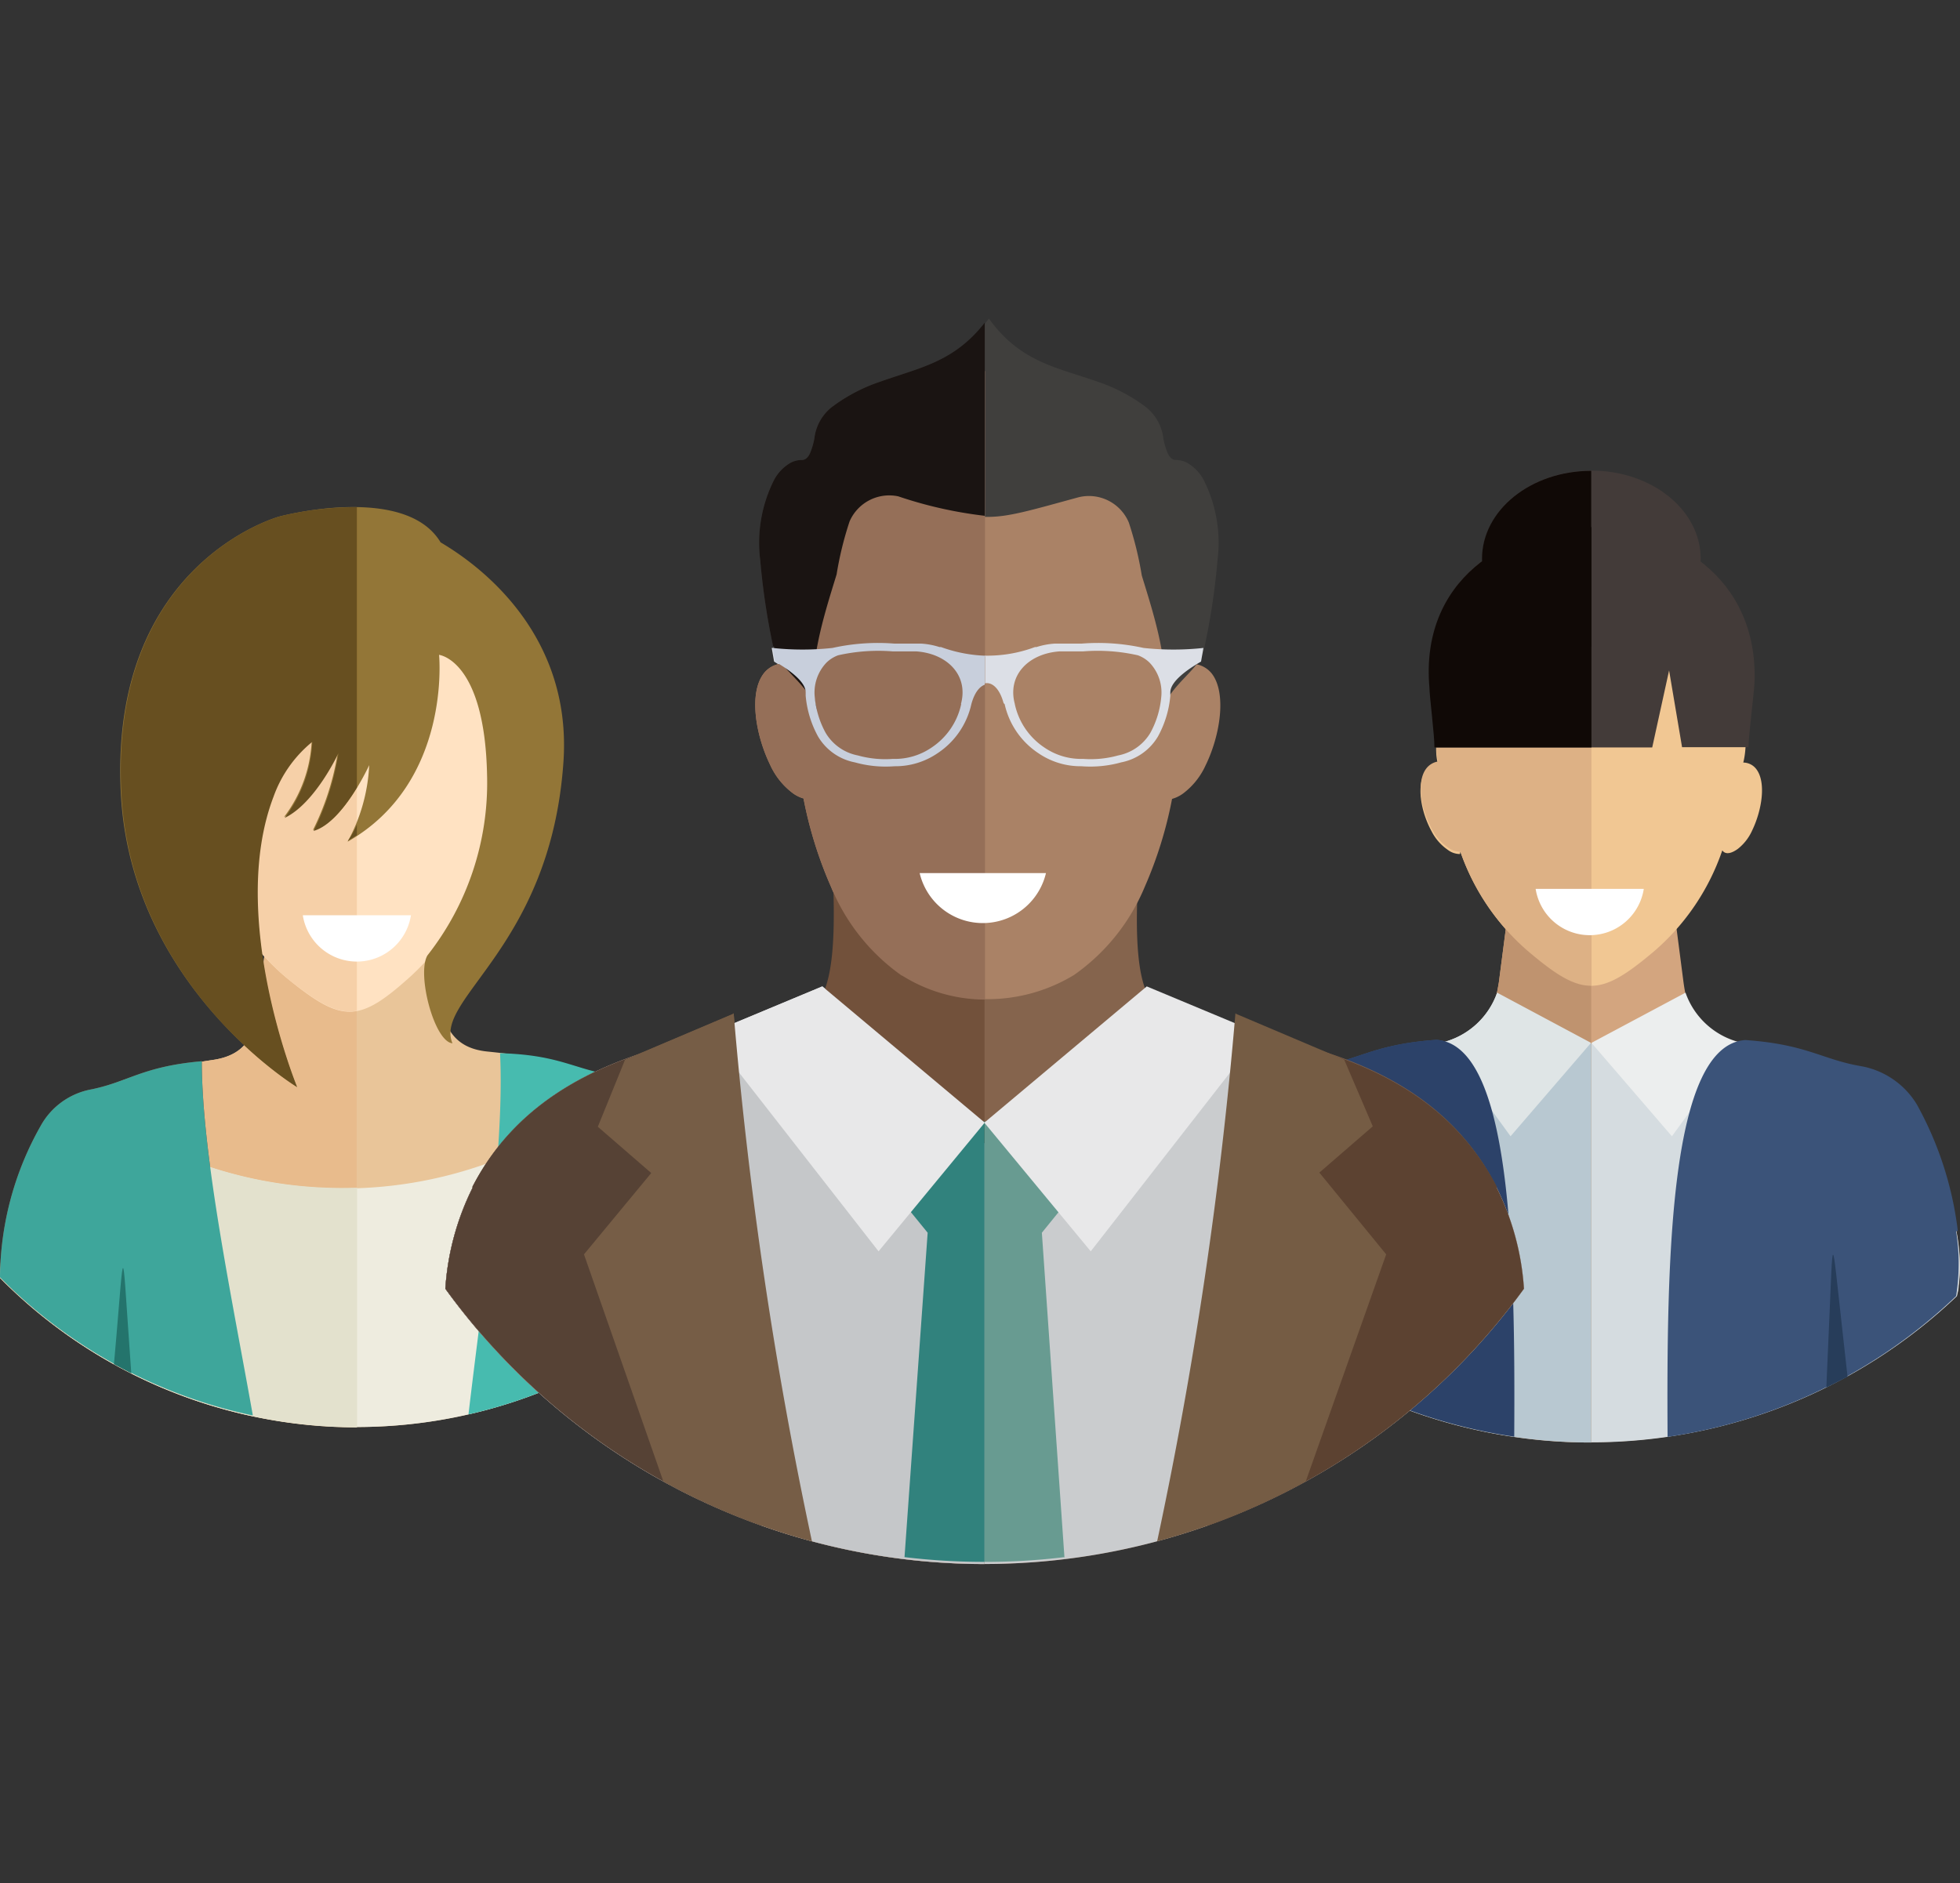 <svg id="Layer_4" data-name="Layer 4" xmlns="http://www.w3.org/2000/svg" viewBox="0 0 90.62 87.07"><rect x="0" y="0" width="90.62" height="87.07" fill="#333333" stroke="none"/><defs><style>.cls-1{fill:#d3a57f;}.cls-1,.cls-10,.cls-11,.cls-12,.cls-13,.cls-14,.cls-15,.cls-16,.cls-17,.cls-18,.cls-19,.cls-2,.cls-20,.cls-21,.cls-22,.cls-23,.cls-24,.cls-25,.cls-26,.cls-27,.cls-28,.cls-29,.cls-3,.cls-30,.cls-31,.cls-32,.cls-33,.cls-34,.cls-35,.cls-36,.cls-37,.cls-38,.cls-39,.cls-4,.cls-40,.cls-41,.cls-42,.cls-43,.cls-44,.cls-45,.cls-5,.cls-6,.cls-7,.cls-8,.cls-9{fill-rule:evenodd;}.cls-2{fill:#d5dce0;}.cls-3{fill:#dfe5e6;}.cls-4{fill:#eceeee;}.cls-5{fill:#3b5379;}.cls-6{fill:#273d5a;}.cls-7{fill:#f1c793;}.cls-8{fill:#bf936f;}.cls-9{fill:#b8c8d1;}.cls-10{fill:#2c4269;}.cls-11{fill:#ddb185;}.cls-12{fill:#433b39;}.cls-13{fill:#100906;}.cls-14{fill:#e9c599;}.cls-15{fill:#e8bb8c;}.cls-16{fill:#eeecdf;}.cls-17{fill:#914e3c;}.cls-18{fill:#7f4036;}.cls-19{fill:#47bbaf;}.cls-20{fill:#524028;}.cls-21{fill:#ffe2c2;}.cls-22{fill:#e3e1cd;}.cls-23{fill:#3ea69b;}.cls-24{fill:#24746c;}.cls-25{fill:#f6d0a8;}.cls-26{fill:#937637;}.cls-27{fill:#674f20;}.cls-28{fill:#85644d;}.cls-29{fill:#caccce;}.cls-30{fill:#5c4231;}.cls-31{fill:#689b91;}.cls-32{fill:#aa8266;}.cls-33{fill:#e8e8e9;}.cls-34{fill:#755c44;}.cls-35{fill:#403f3d;}.cls-36{fill:#dcdfe6;}.cls-37{fill:#72513b;}.cls-38{fill:#c5c7c9;}.cls-39{fill:#564235;}.cls-40{fill:#31827d;}.cls-41{fill:#956f58;}.cls-42{fill:#765d46;}.cls-43{fill:#1a1412;}.cls-44{fill:#c8cfdc;}.cls-45{fill:#fff;}</style></defs><title>Trial Feature</title><path class="cls-1" d="M69.69,42.44l2.26.14h0c1.85,0,3.64,0,5.5-.14l.38,2.93c.2,1.52.65,2.56,2.25,2.77,4,.53,6.53,1.2,8.3,3.81,1.36,2,2.5,5.06,2.17,7.49,0,.17-.05.33-.08.48a24.51,24.51,0,0,1-33.81,0c0-.16-.06-.32-.08-.48C56.25,57,57.39,54,58.75,52c1.77-2.61,4.27-3.28,8.3-3.81,1.6-.21,2-1.25,2.25-2.77l.38-2.93Z"/><path class="cls-2" d="M77.92,45.9a2.37,2.37,0,0,0,2.17,2.25c4,.53,6.53,1.2,8.3,3.81,1.36,2,2.5,5.06,2.17,7.49,0,.17-.05.33-.08.48a24.51,24.51,0,0,1-33.81,0c0-.16-.06-.32-.08-.48C56.25,57,57.39,54,58.75,52c1.77-2.61,4.27-3.28,8.3-3.81a2.37,2.37,0,0,0,2.17-2.25l4.35,2.32,4.35-2.32Z"/><path class="cls-3" d="M69.22,45.9a3.59,3.59,0,0,1-2.53,2.3l3.15,4.34,3.72-4.32L69.22,45.9Z"/><path class="cls-4" d="M77.93,45.9a3.59,3.59,0,0,0,2.53,2.3L77.3,52.54l-3.72-4.32,4.35-2.32Z"/><path class="cls-5" d="M56.63,56.92a16,16,0,0,1,1.9-5.86,3.8,3.8,0,0,1,2.58-1.78c1.77-.31,2.47-1,5.3-1.2,3.48.23,3.65,10,3.6,18.35a24.44,24.44,0,0,1-13.34-6.5,9.59,9.59,0,0,1,0-3Z"/><path class="cls-5" d="M90.52,56.92a16,16,0,0,0-1.9-5.86A3.8,3.8,0,0,0,86,49.29c-1.77-.31-2.47-1-5.3-1.2-3.48.23-3.65,10-3.6,18.35a24.44,24.44,0,0,0,13.34-6.51,9.6,9.6,0,0,0,0-3Z"/><path class="cls-6" d="M85.42,63.65l-.25-2.25c-.5-4.46-.41-4.56-.61,0l-.12,2.76,1-.51Z"/><path class="cls-7" d="M67.52,39.38A10.71,10.71,0,0,0,70.67,44c2.5,2.12,3.3,2.1,5.79,0a10.73,10.73,0,0,0,3.17-4.68c.16.23.46.12.72-.07a2.26,2.26,0,0,0,.66-.85c.45-.93.66-2.23.19-2.84a.76.76,0,0,0-.6-.3c.19-.75.06-1.45.22-2.33,2.1-11.42-16.86-11.21-14.47,0,.19.88-.07,1.63.13,2.39a.86.86,0,0,0-.51.28c-.52.6-.29,1.91.22,2.84a2.31,2.31,0,0,0,.74.85.94.94,0,0,0,.57.2Z"/><path class="cls-8" d="M69.69,42.44l2.26.14h1.62V66.7h0a24.43,24.43,0,0,1-16.9-6.76c0-.16-.06-.32-.08-.48C56.25,57,57.39,54,58.75,52c1.77-2.61,4.27-3.28,8.3-3.81,1.6-.21,2-1.25,2.25-2.77l.38-2.93Z"/><path class="cls-9" d="M73.57,66.7h0a24.43,24.43,0,0,1-16.9-6.76c0-.16-.06-.32-.08-.48C56.25,57,57.39,54,58.75,52c1.77-2.61,4.27-3.28,8.3-3.81a2.37,2.37,0,0,0,2.17-2.25l4.35,2.32V66.7Z"/><path class="cls-3" d="M69.22,45.9a3.59,3.59,0,0,1-2.53,2.3l3.15,4.34,3.72-4.32h0L69.22,45.9Z"/><path class="cls-10" d="M56.63,56.92a16,16,0,0,1,1.9-5.86,3.8,3.8,0,0,1,2.58-1.78c1.77-.31,2.47-1,5.3-1.2,3.48.23,3.65,10,3.6,18.35a24.44,24.44,0,0,1-13.34-6.5,9.59,9.59,0,0,1,0-3Z"/><path class="cls-11" d="M67.52,39.38A10.71,10.71,0,0,0,70.67,44c1.25,1.06,2.08,1.59,2.91,1.58V24.37c-4.21,0-8.42,2.82-7.22,8.45.19.88-.07,1.63.13,2.39a.86.86,0,0,0-.51.28c-.52.6-.29,1.91.22,2.84a2.31,2.31,0,0,0,.74.85.94.94,0,0,0,.57.2Z"/><path class="cls-12" d="M78.63,25.83c0,2.25-2.26,4.07-5.05,4.07s-5.05-1.82-5.05-4.07,2.26-4.07,5.05-4.07,5.05,1.82,5.05,4.07Z"/><path class="cls-12" d="M66.32,34.56H76.39L77.17,31l.6,3.55h3.07c0-.48.26-2.53.28-3,.35-9.76-15.91-9.52-15,.23,0,.37.24,2.25.23,2.76Z"/><path class="cls-13" d="M73.57,29.91c-2.79,0-5.05-1.82-5.05-4.07s2.26-4.07,5.05-4.07v8.15Z"/><path class="cls-13" d="M66.32,34.56h7.26V24.37c-4,0-7.93,2.49-7.49,7.43,0,.37.24,2.25.23,2.76Z"/><path class="cls-14" d="M12.3,43.37l2.19.08h0c1.79-.05,3.52-.12,5.32-.29L20.27,46c.23,1.47.7,2.46,2.25,2.62,3.91.4,6.35,1,8.14,3.46a11.71,11.71,0,0,1,2.32,7,23.17,23.17,0,0,1-33,0,12.54,12.54,0,0,1,2-6.19C3.62,50.3,6,49.59,9.91,49c1.54-.25,1.95-1.26,2.1-2.74l.29-2.85Z"/><path class="cls-15" d="M12.3,43.37l2.19.08h0l2-.07V66h0A23.11,23.11,0,0,1,0,59.06a12.54,12.54,0,0,1,2-6.19C3.62,50.3,6,49.59,9.91,49c1.54-.25,1.95-1.26,2.1-2.74l.29-2.85Z"/><path class="cls-16" d="M28.68,50.2a6.88,6.88,0,0,1,2,1.88,11.71,11.71,0,0,1,2.32,7,23.17,23.17,0,0,1-33,0,12.54,12.54,0,0,1,2-6.19,6.88,6.88,0,0,1,1.87-2,19.72,19.72,0,0,0,24.83-.69Z"/><path class="cls-17" d="M0,59.06a14.41,14.41,0,0,1,1.88-7,3.37,3.37,0,0,1,2.35-1.69c1.71-.35,2.36-1.06,5.1-1.3,0,4.37,1.42,11.07,2.36,16.38A23.14,23.14,0,0,1,0,59.06Z"/><path class="cls-18" d="M5.27,63.06l.1-1.14c.37-4.33.28-4.43.59,0l.11,1.58-.8-.42Z"/><path class="cls-19" d="M33,58.74a14.27,14.27,0,0,0-2.28-7.48,3.37,3.37,0,0,0-2.44-1.56c-1.72-.25-2.42-.93-5.16-1,.22,4.42-.83,11.3-1.46,16.7A23.15,23.15,0,0,0,33,59.08c0-.11,0-.23,0-.34Z"/><path class="cls-20" d="M25.57,62.9l-.23-1.6c-.61-4.3-.53-4.4-.59,0l0,2.05.85-.46Z"/><path class="cls-21" d="M9.86,40a10.61,10.61,0,0,0,3.52,5.32c2.47,2,3.25,1.95,5.6-.17a10.61,10.61,0,0,0,3.2-5.52c.17.15.42,0,.64-.15a2.23,2.23,0,0,0,.62-.86c.41-.94.58-2.24.11-2.82a.73.73,0,0,0-.55-.28c.09-.39.19-.8.29-1.25,1-4.31-2.82-7.86-7.72-8.34-4.62.59-8.16,4.52-7.13,8.76.19.79.35.88-.12,1.54s-.2,1.9.27,2.81a2.23,2.23,0,0,0,.66.83c.21.15.45.25.61.14Z"/><path class="cls-22" d="M16.5,66h0A23.11,23.11,0,0,1,0,59.06a12.54,12.54,0,0,1,2-6.19,6.88,6.88,0,0,1,1.87-2,19.52,19.52,0,0,0,12.53,4.05h.11V66Z"/><path class="cls-23" d="M0,59.06a14.41,14.41,0,0,1,1.88-7,3.37,3.37,0,0,1,2.35-1.69c1.71-.35,2.36-1.06,5.1-1.3,0,4.37,1.42,11.07,2.36,16.38A23.14,23.14,0,0,1,0,59.06Z"/><path class="cls-24" d="M5.27,63.06l.1-1.14c.37-4.33.28-4.43.59,0l.11,1.58-.8-.42Z"/><path class="cls-25" d="M9.86,40a10.61,10.61,0,0,0,3.52,5.32c1.38,1.1,2.23,1.58,3.12,1.42V26q-.45-.08-.92-.13c-4.62.59-8.16,4.52-7.13,8.76.19.79.35.88-.12,1.54s-.2,1.9.27,2.81a2.23,2.23,0,0,0,.66.83c.21.15.45.25.61.14Z"/><path class="cls-26" d="M20.36,25.07c.75.46,6.15,3.56,5.69,10.17-.59,8.55-6,10.94-5.13,13-.83-.06-1.66-3.18-1.16-4.06a12.9,12.9,0,0,0,2.76-8.31c-.1-5.36-2.22-5.59-2.22-5.59s.59,5.9-4.23,8.64a8.14,8.14,0,0,0,1-3.54s-1.26,2.76-2.6,3a12.36,12.36,0,0,0,1.15-3.6s-1.07,2.32-2.49,3a6.27,6.27,0,0,0,1.28-3.52,5.78,5.78,0,0,0-1.79,2.53c-2.14,5.59,1.09,13.44,1.09,13.44s-7.61-4.6-8.12-13.47C5,26,12.93,23.88,12.93,23.88s5.77-1.54,7.43,1.18Z"/><path class="cls-27" d="M16.5,38.62l-.42.26a3.3,3.3,0,0,0,.42-.76v.51Zm0-2.2c-.49.81-1.24,1.79-2,2a12.4,12.4,0,0,0,1.15-3.6s-1.07,2.32-2.49,3a6.27,6.27,0,0,0,1.28-3.52,5.77,5.77,0,0,0-1.79,2.53c-2.14,5.59,1.09,13.44,1.09,13.44s-7.61-4.6-8.12-13.47C5,26,12.93,23.88,12.93,23.88a14.82,14.82,0,0,1,3.57-.43v13Z"/><path class="cls-28" d="M21.86,54.9a12.24,12.24,0,0,0-1.27,4.69,30.79,30.79,0,0,0,49.87,0,12.24,12.24,0,0,0-1.27-4.69c-4-8-14.67-6.64-16-8.69-1.07-1.59-.43-6.47-.5-7.72a70.84,70.84,0,0,1-14.19-.1c-.07,1.26.52,6.24-.55,7.83-1.38,2-12,.73-16,8.69Z"/><path class="cls-29" d="M21.86,54.9a12.24,12.24,0,0,0-1.27,4.69,30.79,30.79,0,0,0,49.87,0,12.24,12.24,0,0,0-1.27-4.69c-3.07-6.05-10-6.74-13.68-7.62-1,3.2-4.92,5.59-9.65,5.59s-8.82-2.47-9.7-5.75c-3.52,1-11.05,1.37-14.3,7.78Z"/><path class="cls-30" d="M21.86,54.9a12.24,12.24,0,0,0-1.27,4.69,30.89,30.89,0,0,0,14.6,10.95,219.29,219.29,0,0,1-3.36-22.45c-3.57.87-7.76,2.44-10,6.81Z"/><path class="cls-31" d="M49.22,72.09,48.17,57l3.39-4.18L48.8,51.53a13,13,0,0,1-6.33-.11l-3,1.45L42.89,57l-1.07,15a31,31,0,0,0,7.4,0Z"/><path class="cls-32" d="M41.69,45.11A9.36,9.36,0,0,1,38.42,41a19.12,19.12,0,0,1-1.27-4.08,1.56,1.56,0,0,1-.54-.28,3.36,3.36,0,0,1-1-1.27c-.68-1.39-1-3.33-.29-4.24a1.19,1.19,0,0,1,1.17-.43c0-.45,0-.9,0-1.34,0-2.59,0-5.76.84-7.57A6.23,6.23,0,0,1,40,19c4.21-2.45,7.17-2.45,11.39,0A6.23,6.23,0,0,1,54,21.81c.84,1.81.85,5,.85,7.57,0,.44,0,.89,0,1.34a1.19,1.19,0,0,1,1.18.43c.69.9.39,2.85-.29,4.24a3.37,3.37,0,0,1-1,1.27,1.57,1.57,0,0,1-.55.28A19,19,0,0,1,52.93,41a9.36,9.36,0,0,1-3.27,4.08,7.7,7.7,0,0,1-8,0Z"/><polygon class="cls-33" points="38.02 45.61 45.53 51.91 40.62 57.86 32.77 47.8 38.02 45.61 38.02 45.61"/><polygon class="cls-33" points="53.02 45.61 45.51 51.91 50.43 57.86 58.27 47.8 53.02 45.61 53.02 45.61"/><path class="cls-34" d="M33.92,46.85a194.87,194.87,0,0,0,3.62,24.42,30.61,30.61,0,0,1-6.87-2.77L27,58l3.11-3.76-2.47-2.14L28.9,49l5-2.12Z"/><path class="cls-30" d="M69.19,54.9a12.24,12.24,0,0,1,1.27,4.69,30.88,30.88,0,0,1-14.6,10.95,219,219,0,0,0,3.36-22.45c3.57.87,7.76,2.44,10,6.81Z"/><path class="cls-34" d="M57.12,46.85a195.31,195.31,0,0,1-3.62,24.42,30.58,30.58,0,0,0,6.87-2.77L64.09,58,61,54.22l2.47-2.14L62.15,49l-5-2.12Z"/><path class="cls-35" d="M35.75,29.91a32.21,32.21,0,0,1-.6-4,6.45,6.45,0,0,1,.65-3.74,2,2,0,0,1,.75-.77,1.1,1.1,0,0,1,.52-.13c.17,0,.29-.12.38-.31a3.35,3.35,0,0,0,.2-.67,2.17,2.17,0,0,1,.8-1.46,7.89,7.89,0,0,1,2.27-1.19c1.88-.68,3.5-.91,5-2.91h0c1.45,2,3.08,2.24,5,2.91a7.85,7.85,0,0,1,2.27,1.19,2.18,2.18,0,0,1,.8,1.46,3.26,3.26,0,0,0,.2.67c.09.19.21.31.38.31a1.1,1.1,0,0,1,.52.13,2,2,0,0,1,.75.77,6.43,6.43,0,0,1,.65,3.74,31.52,31.52,0,0,1-.6,4c-.09,1-1.52,1.62-2,3,.55-1.8-.35-4.5-.9-6.3a16,16,0,0,0-.6-2.45A2,2,0,0,0,49.84,23c-4.4,1.2-3.94,1.2-8.34,0a2,2,0,0,0-2.25,1.16,15.73,15.73,0,0,0-.6,2.45c-.55,1.8-1.45,4.5-.9,6.3-.49-1.38-1.92-2-2-3Z"/><path class="cls-36" d="M44.44,32.56a3.22,3.22,0,0,1-1.36,2,3,3,0,0,1-1.8.53,4.72,4.72,0,0,1-1.62-.16,2.22,2.22,0,0,1-1.49-1.05,4.22,4.22,0,0,1-.5-1.65,2,2,0,0,1,.54-1.59,1.52,1.52,0,0,1,.54-.34,8.44,8.44,0,0,1,2.53-.18c.39,0,.77,0,1.09,0,1.41.1,2.42,1.09,2.06,2.43Zm2.48,0a3.22,3.22,0,0,0,1.36,2,3,3,0,0,0,1.8.53,4.72,4.72,0,0,0,1.62-.16,2.22,2.22,0,0,0,1.49-1.05,4.24,4.24,0,0,0,.5-1.65,2,2,0,0,0-.54-1.59,1.51,1.51,0,0,0-.54-.34,8.45,8.45,0,0,0-2.54-.18c-.39,0-.76,0-1.09,0-1.41.1-2.42,1.09-2.06,2.43Zm-.47,0A3.67,3.67,0,0,0,48,34.82a3.45,3.45,0,0,0,2,.61,5.31,5.31,0,0,0,1.84-.18,2.53,2.53,0,0,0,1.7-1.2,4.78,4.78,0,0,0,.57-1.88c0-.06,0-.11,0-.16,0-.59,1.11-1.24,1.42-1.42l.11-.63a12.88,12.88,0,0,1-2.77,0,9.7,9.7,0,0,0-2.87-.2c-.44,0-.87,0-1.24,0a3.47,3.47,0,0,0-.84.16h-.07a6.29,6.29,0,0,1-4.4,0H43.4a3.47,3.47,0,0,0-.84-.16c-.37,0-.8,0-1.24,0a9.7,9.7,0,0,0-2.87.2,12.88,12.88,0,0,1-2.77,0l.11.63c.3.19,1.38.83,1.42,1.42,0,.05,0,.11,0,.16A4.78,4.78,0,0,0,37.77,34a2.53,2.53,0,0,0,1.7,1.2,5.29,5.29,0,0,0,1.84.18,3.45,3.45,0,0,0,2-.61,3.67,3.67,0,0,0,1.55-2.26c.33-1.23,1.21-1.23,1.54,0Z"/><path class="cls-37" d="M21.86,54.9a12.24,12.24,0,0,0-1.27,4.69A30.76,30.76,0,0,0,45.52,72.32V38.79c-2.3,0-4.59-.17-7.07-.41-.07,1.26.52,6.24-.55,7.83-1.38,2-12,.73-16,8.69Z"/><path class="cls-38" d="M21.86,54.9a12.24,12.24,0,0,0-1.27,4.69A30.76,30.76,0,0,0,45.52,72.32V52.86c-4.66-.11-8.5-2.55-9.36-5.75-3.52,1-11.05,1.37-14.3,7.78Z"/><path class="cls-39" d="M21.86,54.9a12.24,12.24,0,0,0-1.27,4.69,30.89,30.89,0,0,0,14.6,10.95,219.29,219.29,0,0,1-3.36-22.45c-3.57.87-7.76,2.44-10,6.81Z"/><path class="cls-40" d="M45.52,51.86a12.7,12.7,0,0,1-3-.45l-3,1.45L42.89,57l-1.07,15a31,31,0,0,0,3.7.22V51.86Z"/><path class="cls-41" d="M41.69,45.11A9.36,9.36,0,0,1,38.42,41a19.12,19.12,0,0,1-1.27-4.08,1.56,1.56,0,0,1-.54-.28,3.36,3.36,0,0,1-1-1.27c-.68-1.39-1-3.33-.29-4.24a1.19,1.19,0,0,1,1.17-.43c0-.45,0-.9,0-1.34,0-2.59,0-5.76.84-7.57A6.23,6.23,0,0,1,40,19a11.42,11.42,0,0,1,5.54-1.84V46.22a7.26,7.26,0,0,1-3.83-1.11Z"/><polygon class="cls-33" points="38.02 45.61 45.52 51.9 45.52 51.92 40.62 57.86 32.77 47.8 38.02 45.61 38.02 45.61"/><polygon class="cls-33" points="45.52 51.9 45.51 51.91 45.52 51.92 45.52 51.9 45.52 51.9"/><path class="cls-42" d="M33.92,46.85a194.87,194.87,0,0,0,3.62,24.42,30.61,30.61,0,0,1-6.87-2.77L27,58l3.11-3.76-2.47-2.14L28.9,49l5-2.12Z"/><path class="cls-43" d="M35.75,29.91a32.21,32.21,0,0,1-.6-4,6.45,6.45,0,0,1,.65-3.74,2,2,0,0,1,.75-.77,1.1,1.1,0,0,1,.52-.13c.17,0,.29-.12.38-.31a3.35,3.35,0,0,0,.2-.67,2.17,2.17,0,0,1,.8-1.46,7.89,7.89,0,0,1,2.27-1.19c1.82-.65,3.39-.9,4.81-2.72v8.93a19.43,19.43,0,0,1-4-.9,2,2,0,0,0-2.25,1.16,15.73,15.73,0,0,0-.6,2.45c-.55,1.8-1.45,4.5-.9,6.3-.49-1.38-1.92-2-2-3Z"/><path class="cls-44" d="M44.44,32.56a3.22,3.22,0,0,1-1.36,2,3,3,0,0,1-1.8.53,4.72,4.72,0,0,1-1.62-.16,2.22,2.22,0,0,1-1.49-1.05,4.22,4.22,0,0,1-.5-1.65,2,2,0,0,1,.54-1.59,1.52,1.52,0,0,1,.54-.34,8.44,8.44,0,0,1,2.53-.18c.39,0,.77,0,1.09,0,1.41.1,2.42,1.09,2.06,2.43Zm1.09-2.18v1.28c-.25.09-.48.38-.62.9a3.67,3.67,0,0,1-1.55,2.26,3.45,3.45,0,0,1-2,.61,5.29,5.29,0,0,1-1.84-.18,2.53,2.53,0,0,1-1.7-1.2,4.78,4.78,0,0,1-.57-1.88c0-.06,0-.11,0-.16,0-.59-1.11-1.24-1.42-1.42l-.11-.63a12.88,12.88,0,0,0,2.77,0,9.7,9.7,0,0,1,2.87-.2c.44,0,.87,0,1.24,0a3.47,3.47,0,0,1,.84.16h.07a6.67,6.67,0,0,0,2.05.4Z"/><path class="cls-45" d="M48.36,40.37a3,3,0,0,1-5.84,0Z"/><path class="cls-45" d="M19,42.32a2.53,2.53,0,0,1-5,0Z"/><path class="cls-45" d="M76,41.1a2.53,2.53,0,0,1-5,0Z"/></svg>